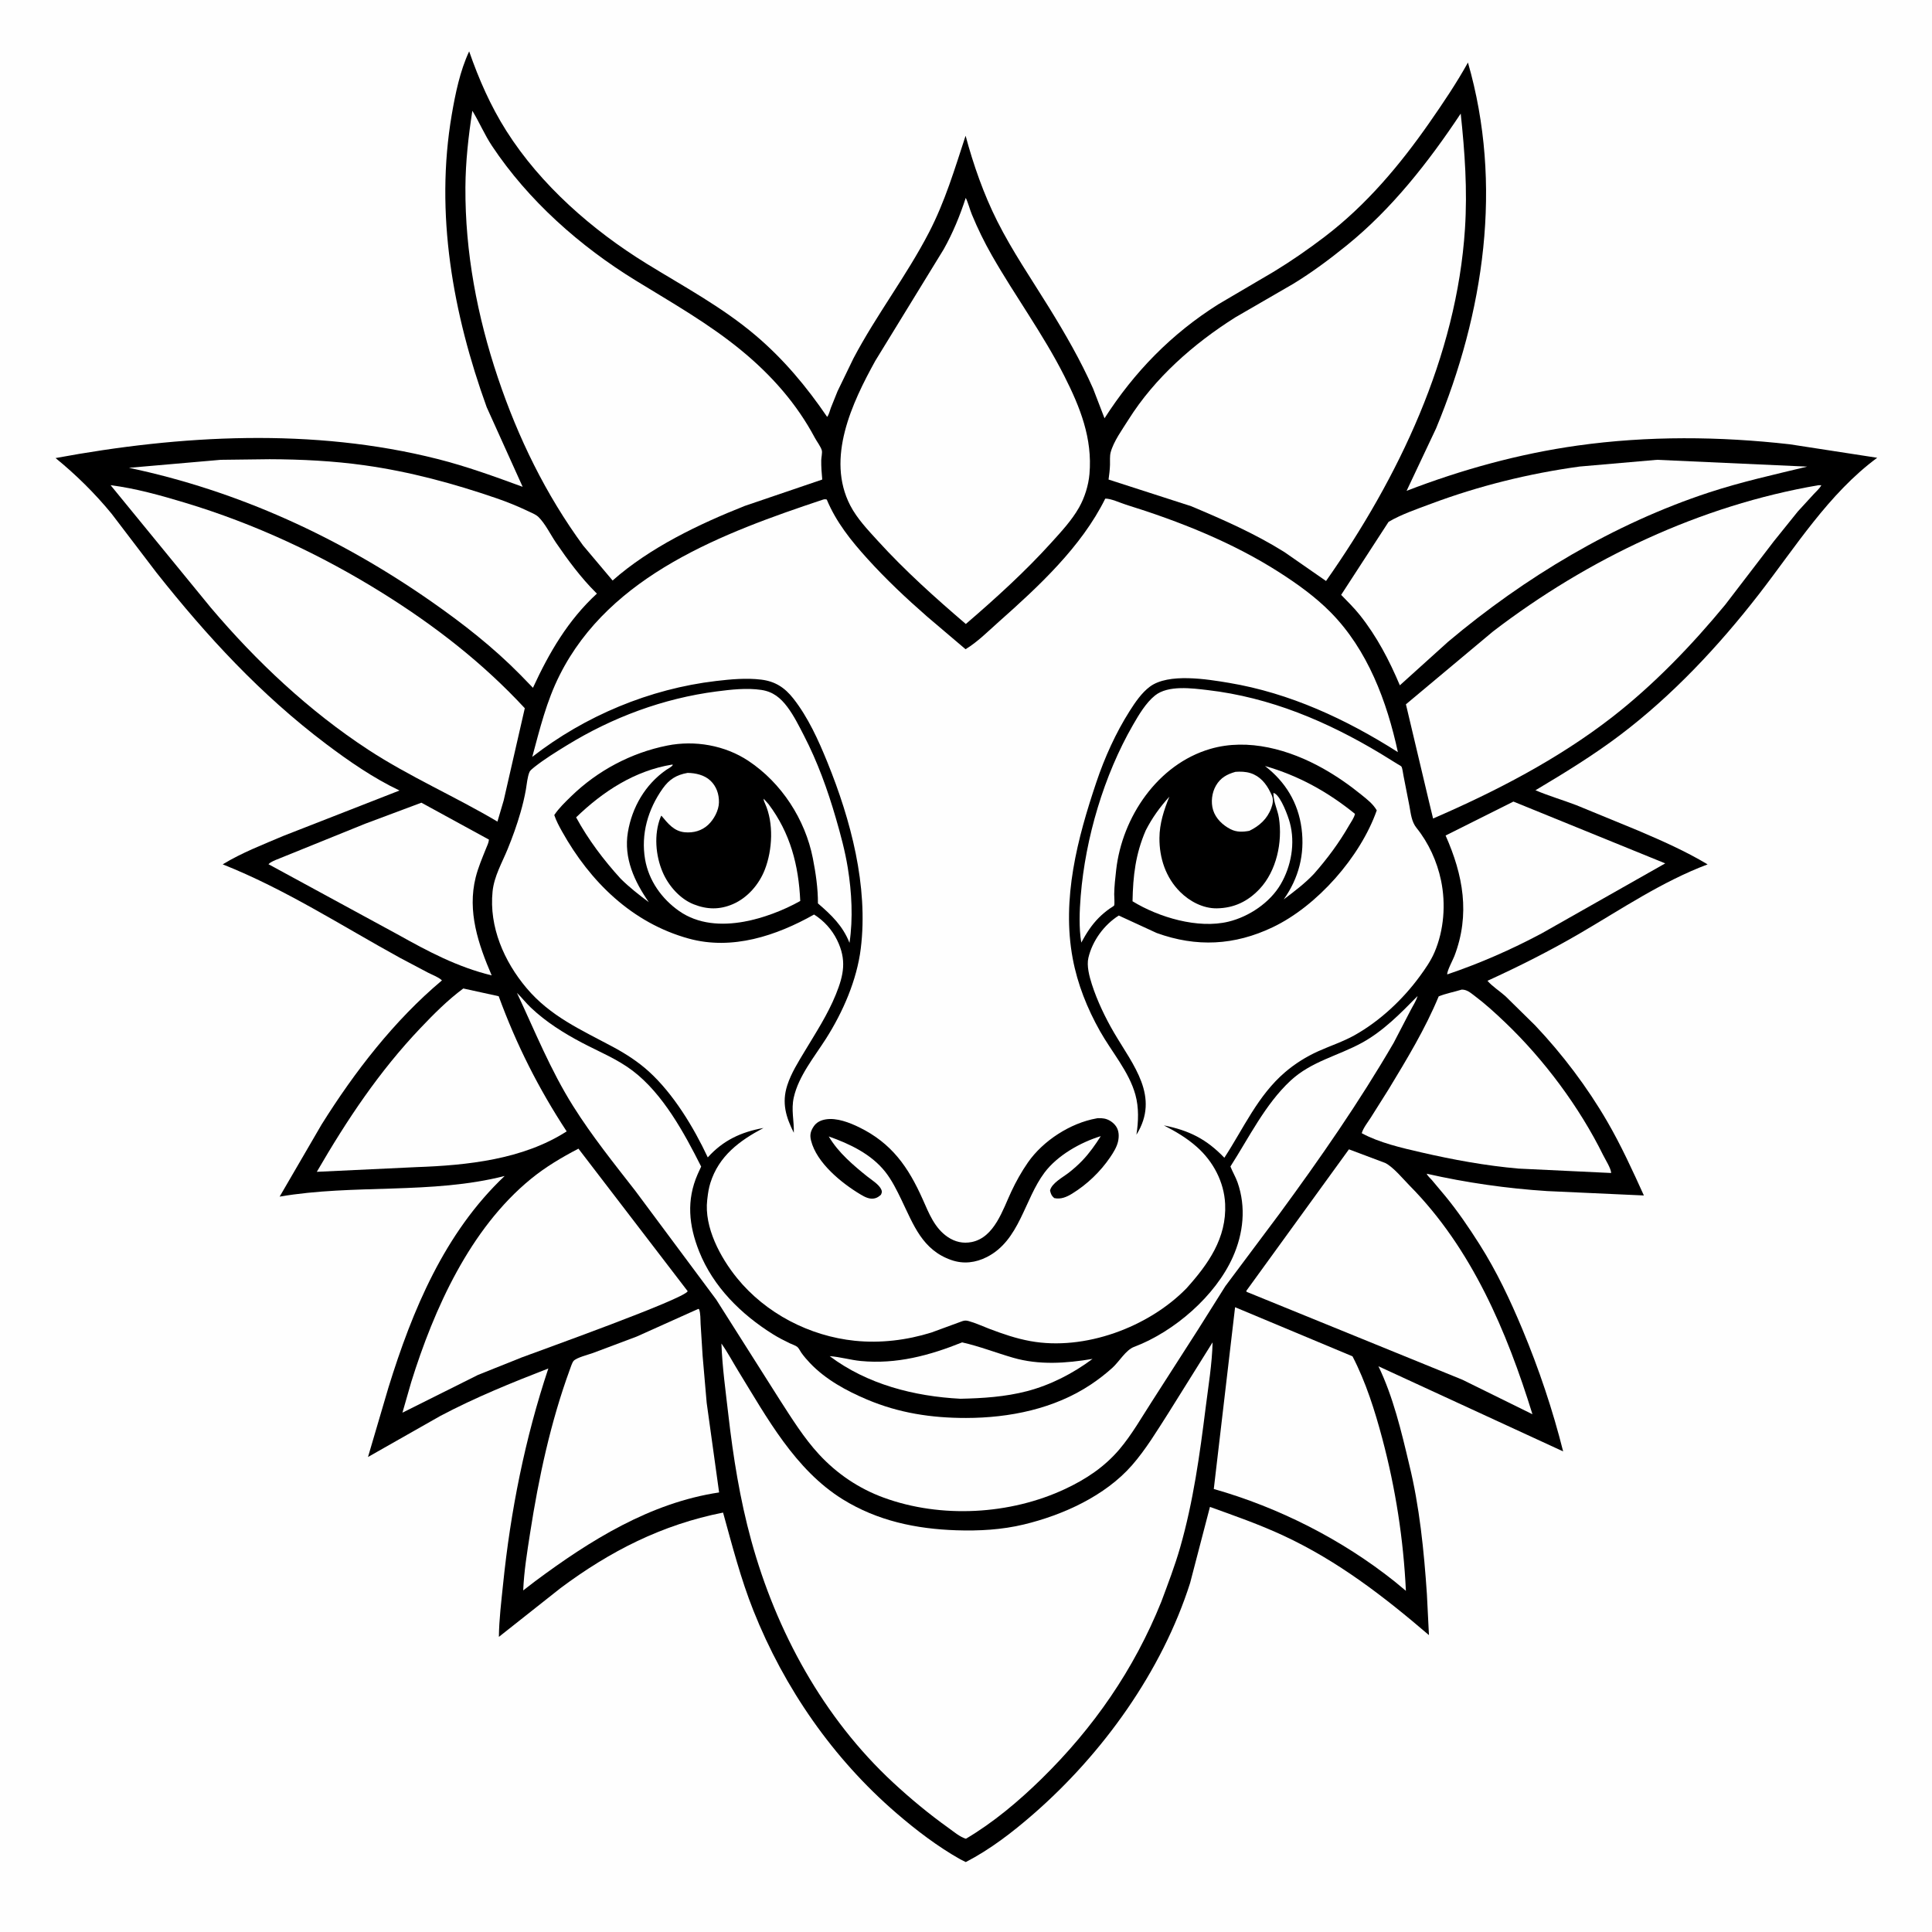 <svg version="1.1" xmlns="http://www.w3.org/2000/svg" style="display: block;" viewBox="0 0 2048 2048" width="1024" height="1024">
<path transform="translate(0,0)" fill="rgb(254,254,254)" d="M -0 -0 L 2048 0 L 2048 2048 L -0 2048 L -0 -0 z"/>
<path transform="translate(0,0)" fill="rgb(0,0,0)" d="M 497.325 54.453 C 507.579 83.906 519.963 112.218 536.685 138.632 C 573.118 196.18 627.985 244.102 685.625 279.604 C 724.983 303.846 765.341 325.377 800.856 355.459 C 830.566 380.623 854.962 409.848 876.817 441.914 C 878.785 439.457 879.639 435.354 880.724 432.383 L 887.841 414.697 L 904.654 379.971 C 928.815 334.092 960.775 292.61 984.609 246.707 C 1001.86 213.485 1011.98 179.211 1023.57 143.908 C 1031.9 174.853 1042.75 205.885 1057.16 234.519 C 1073.19 266.364 1093.22 295.565 1111.9 325.819 C 1128.97 353.462 1145.61 382.197 1158.74 411.939 L 1170.84 443.398 C 1202.47 394.137 1241.85 353.797 1291.47 322.559 L 1350.47 287.865 C 1369.03 276.561 1386.91 264.149 1404.2 250.979 C 1448.12 217.524 1483.76 175.187 1515.18 130.123 C 1529.73 109.258 1543.7 88.533 1556.09 66.295 C 1593.42 195.837 1573.23 331.351 1522.27 454.175 L 1491.05 520.313 C 1549.28 497.839 1610.43 480.993 1672.27 472.315 C 1746.6 461.884 1822.81 462.511 1897.28 470.972 L 1989.92 485.255 C 1938.48 523.188 1903.06 580.225 1864.44 630.002 C 1821.87 684.866 1772.74 737.342 1717.24 779.285 C 1688.83 800.748 1658.2 819.52 1627.63 837.702 C 1641.8 843.721 1656.67 848.056 1671.05 853.547 L 1736.57 880.484 C 1761.7 891.216 1786.66 902.19 1810.13 916.279 C 1761.64 934.582 1719.15 963.497 1674.61 989.483 C 1642.84 1008.01 1610.21 1024.41 1576.78 1039.7 C 1581.93 1045.67 1589.85 1050.66 1595.82 1056 L 1627.18 1086.84 C 1656.12 1117.35 1682.64 1152.48 1703.75 1188.87 C 1718.37 1214.06 1730.58 1240.75 1742.59 1267.25 L 1640.01 1262.59 C 1597.33 1259.85 1554.07 1253.66 1512.38 1244.19 C 1513.07 1246.29 1516.35 1249.16 1517.82 1250.88 L 1532.25 1268.1 C 1545.45 1284.23 1557.22 1301.48 1568.37 1319.08 C 1586.47 1347.6 1600.8 1377.97 1613.8 1409.1 C 1631.3 1451.02 1645.92 1494.49 1657 1538.55 L 1461.2 1448.3 C 1476.73 1480.41 1485.55 1517.44 1493.72 1552.04 C 1504.69 1596.33 1509.5 1644.27 1512.56 1689.73 L 1514.75 1733.29 C 1466.72 1692.15 1418.23 1654.69 1360.49 1627.82 C 1335.16 1616.04 1308.85 1606.84 1282.6 1597.38 L 1261.57 1678.02 C 1231.76 1771.64 1169.02 1858.88 1095.4 1923 C 1073.37 1942.18 1049.79 1960.41 1023.78 1973.86 L 1018 1970.99 C 993.805 1957.34 971.207 1940.09 950.192 1921.97 C 883.083 1864.12 831.445 1789.66 798.697 1707.43 C 785.191 1673.51 776.219 1638.5 766.482 1603.4 C 701.742 1616.22 646.617 1644.29 594.139 1683.5 L 528.843 1735.14 C 529.053 1716.63 531.382 1697.96 533.257 1679.55 C 541.145 1602.09 556.568 1524.57 581.259 1450.65 C 542.28 1465.76 503.813 1481.37 466.808 1500.93 L 390.097 1544.47 L 411.767 1470.84 C 437.167 1388.71 471.327 1306.76 534.947 1246.6 C 457.384 1266.36 375.17 1254.95 296.433 1268.47 L 340.915 1192 C 375.808 1136.27 417.926 1081.68 468.484 1039.27 C 464.961 1035.79 458.285 1033.42 453.839 1031.12 L 424.082 1015.39 C 361.724 981.133 302.49 942.618 236.072 916.244 C 256.16 903.973 278.919 895.242 300.538 886.036 L 423.487 837.981 C 395.928 824.899 369.641 806.748 345.353 788.403 C 276.276 736.232 219.46 674.66 165.877 607.015 L 118.228 544.481 C 100.641 523.026 80.403 503.079 58.902 485.57 C 191.521 460.977 331.965 453.21 463.874 486.574 C 494.936 494.431 524.056 505.09 554.035 516.044 L 515.911 431.619 C 480.103 332.553 460.929 226.497 478.873 121.582 C 482.679 99.33 487.687 74.945 497.325 54.453 z"/>
<path transform="translate(0,0)" fill="rgb(254,254,254)" d="M 1309.62 818.183 C 1314.92 817.801 1320.35 817.919 1325.47 819.514 C 1335.54 822.646 1342.13 830.552 1346.57 839.761 L 1347.39 841.5 L 1348.06 842.851 C 1350.2 847.433 1349.25 852.168 1347.54 856.75 C 1343.35 868.05 1334.97 875.602 1324.36 880.706 C 1317.49 881.991 1310.9 882.276 1304.43 878.975 C 1296.27 874.806 1288.7 867.71 1285.95 858.734 C 1283.38 850.348 1284.63 840.251 1288.98 832.743 C 1293.83 824.397 1300.66 820.737 1309.62 818.183 z"/>
<path transform="translate(0,0)" fill="rgb(254,254,254)" d="M 1340.91 811.981 C 1376.59 822.229 1407.49 839.35 1436.32 862.72 C 1435.55 866.746 1432.11 871.427 1430.06 875 C 1419.42 893.517 1406.91 910.352 1392.8 926.355 C 1383.32 936.446 1371.83 945.094 1360.79 953.397 C 1376.7 931.022 1383.27 905.572 1379.72 878.25 C 1376.16 850.917 1362.63 828.784 1340.91 811.981 z"/>
<path transform="translate(0,0)" fill="rgb(254,254,254)" d="M 712.416 810.5 L 713.229 810.659 C 712.775 812.558 707.947 814.916 706.078 816.22 C 683.986 831.626 669.992 855.773 665.584 882.19 C 660.989 909.731 672.575 934.486 687.764 956.343 C 677.196 948.47 667.259 940.707 657.879 931.413 C 639.845 911.623 623.533 889.994 610.705 866.432 C 639.192 838.898 672.807 816.963 712.416 810.5 z"/>
<path transform="translate(0,0)" fill="rgb(254,254,254)" d="M 1349.9 840.5 L 1351.47 841.155 C 1358.06 845.177 1365.25 864.604 1367.27 872.053 C 1373.16 893.795 1368.78 918.259 1357.5 937.492 C 1346.08 956.944 1323.87 971.761 1302.21 977.004 C 1269.83 984.838 1228.27 972.401 1200.53 955.389 C 1201.02 928.457 1203.7 905.379 1214.48 880.373 C 1221.43 866.779 1229.38 855.818 1239.58 844.51 C 1233.81 858.614 1229.14 872.983 1229.05 888.392 C 1228.93 909.632 1235.76 930.329 1251.04 945.5 C 1261.15 955.549 1275.38 963.089 1289.91 962.873 C 1308.16 962.603 1322.79 955.52 1335.22 942.336 C 1353.19 923.27 1359.68 892.577 1355.72 867.123 C 1354.36 858.405 1350.04 850.503 1349.9 841.618 L 1349.9 840.5 z"/>
<path transform="translate(0,0)" fill="rgb(254,254,254)" d="M 1019.91 1422.98 C 1038.49 1427.18 1055.71 1433.98 1073.92 1439.25 C 1101.64 1447.26 1130.08 1445.18 1158.14 1440.5 C 1137.32 1455.97 1113.67 1468.19 1088.46 1474.75 C 1065.52 1480.73 1041.7 1482.24 1018.09 1482.74 C 969.03 1480.19 919.38 1467.49 879.526 1437.59 C 890.462 1438.31 901.531 1441.67 912.586 1442.72 C 950.274 1446.31 985.304 1436.9 1019.91 1422.98 z"/>
<path transform="translate(0,0)" fill="rgb(254,254,254)" d="M 728.89 819.295 C 737.325 819.417 746.702 821.505 753.016 827.462 C 759.487 833.566 762.268 841.837 762.109 850.596 C 761.954 859.088 756.808 868.625 750.676 874.354 C 743.923 880.664 735.105 883.061 726 882.253 C 714.391 881.222 708.001 872.869 701.088 864.614 C 700.66 865.332 700.484 865.577 700.142 866.449 C 693.045 884.526 694.917 907.068 702.524 924.709 C 708.626 938.859 720.665 952.759 735.176 958.543 C 749.461 964.236 762.911 964.486 777.025 958.352 C 792.576 951.592 804.694 937.414 810.773 921.752 C 818.845 900.953 820.303 872.493 811.003 851.835 C 810.056 849.733 809.569 848.968 809.5 846.641 L 814.713 852.445 C 837.771 883.116 846.62 917.243 848.302 955.079 C 830.632 965.031 808.592 973.443 788.596 977.038 C 764.985 981.283 740.095 979.88 719.885 965.716 C 701.427 952.78 687.655 933.381 683.813 910.963 C 679.22 884.165 686.892 857.857 702.492 835.881 C 709.49 826.024 717.137 821.38 728.89 819.295 z"/>
<path transform="translate(0,0)" fill="rgb(254,254,254)" d="M 1604.28 849.703 L 1765.22 915.223 L 1634.42 989.336 C 1601.94 1006.65 1568.98 1021.1 1534.13 1032.92 C 1533.74 1029.32 1540.16 1017.51 1541.72 1013.45 C 1558.65 969.238 1551.01 927.624 1532.39 885.678 L 1604.28 849.703 z"/>
<path transform="translate(0,0)" fill="rgb(254,254,254)" d="M 446.694 850.894 L 518.299 890.021 C 518.026 893.424 516.423 896.421 515.164 899.568 C 511.197 909.484 506.855 919.629 504.254 930 C 495.152 966.288 507.068 1000.98 521.198 1033.97 C 484.442 1024.92 454.117 1008.72 421.349 990.438 L 284.585 916.093 C 287.505 912.83 296.685 909.998 300.878 908.104 L 387.044 873.209 L 446.694 850.894 z"/>
<path transform="translate(0,0)" fill="rgb(254,254,254)" d="M 1549.49 1049.02 C 1555.02 1048.99 1558.59 1052.21 1562.89 1055.44 C 1574.44 1064.11 1585.24 1073.98 1595.67 1083.95 C 1636.87 1123.29 1674.31 1173.6 1699.5 1224.67 C 1701.75 1229.22 1707.78 1238.62 1707.9 1243.42 L 1609.76 1238.76 C 1574.9 1235.7 1540.51 1229.39 1506.44 1221.55 C 1486 1216.84 1461.97 1211.33 1443.49 1201.23 C 1445.11 1195.67 1449.84 1189.75 1453 1184.83 L 1471.94 1154.78 C 1491.29 1122.82 1510.75 1090.79 1525.08 1056.2 C 1532.66 1053.12 1541.61 1051.46 1549.49 1049.02 z"/>
<path transform="translate(0,0)" fill="rgb(254,254,254)" d="M 491.111 1047.83 L 528.628 1056.04 C 547.274 1107.04 570.858 1153.9 600.687 1199.31 C 554.436 1229.08 495.442 1235.3 441.573 1237.19 L 335.832 1242.18 C 367.769 1187.12 401.849 1135.86 445.851 1089.63 C 460.103 1074.65 474.486 1060.2 491.111 1047.83 z"/>
<path transform="translate(0,0)" fill="rgb(254,254,254)" d="M 1309.24 1385.7 L 1433.71 1437.76 C 1447.87 1465.06 1457.4 1495.35 1465.3 1525 C 1479.35 1577.75 1487.74 1631.84 1490.31 1686.36 L 1478.44 1676.5 C 1422.46 1631.86 1355.49 1597.96 1286.67 1578.39 L 1309.24 1385.7 z"/>
<path transform="translate(0,0)" fill="rgb(254,254,254)" d="M 740.149 1387.5 L 740.994 1387.75 C 742.762 1392.07 742.384 1398.81 742.684 1403.57 L 744.802 1437.29 L 749.106 1487.02 L 762.286 1582.05 C 689.252 1592.99 625.463 1632.87 567.265 1676.18 L 554.612 1685.91 C 555.481 1665.5 558.814 1645.16 561.942 1625 C 571.038 1566.38 583.64 1507.6 604.035 1451.8 C 604.875 1449.5 606.465 1444.37 608.07 1442.58 C 611.157 1439.13 623.587 1436.01 628.282 1434.33 L 674.929 1416.81 L 740.149 1387.5 z"/>
<path transform="translate(0,0)" fill="rgb(254,254,254)" d="M 613.161 1217.62 L 728.991 1368.75 C 725.322 1376.98 573.16 1431.35 553 1438.94 L 506.753 1457.45 L 426.591 1497.51 L 435.927 1465.02 C 460.154 1387.33 498.218 1302.59 562.561 1249.88 C 578.254 1237.02 595.259 1227 613.161 1217.62 z"/>
<path transform="translate(0,0)" fill="rgb(254,254,254)" d="M 1429.93 1218.34 L 1468.39 1232.8 C 1477.19 1237.28 1487.4 1249.88 1494.39 1256.95 C 1560.04 1323.34 1597.25 1411.26 1624.46 1499.16 L 1550.26 1462.6 L 1321.43 1369.39 L 1321.12 1368.39 L 1429.93 1218.34 z"/>
<path transform="translate(0,0)" fill="rgb(254,254,254)" d="M 1756.46 487.417 L 1915.72 494.63 C 1880.75 503.109 1845.74 510.808 1811.5 522.075 C 1710.62 555.272 1616.14 612.048 1535.12 680.232 L 1483.9 726.454 C 1472.63 699.829 1459.49 674.584 1441.4 651.886 C 1435.4 644.362 1428.36 637.502 1421.68 630.583 L 1471.95 553.174 C 1485.53 545.189 1502.07 539.596 1516.84 534.063 C 1567.58 515.061 1620.8 501.909 1674.5 494.551 L 1756.46 487.417 z"/>
<path transform="translate(0,0)" fill="rgb(254,254,254)" d="M 233.991 487.42 L 285.796 486.788 C 319.526 486.911 353.324 488.564 386.754 493.276 C 434.53 500.009 480.858 512.535 526.407 528.212 C 537.65 532.081 548.659 536.542 559.391 541.665 C 562.908 543.344 567.91 545.255 570.728 547.974 C 577.874 554.867 583.762 567.042 589.5 575.45 C 601.83 593.517 615.938 612.555 631.437 627.951 L 632.756 629.25 C 602.131 657.403 582.159 691.74 564.944 729.095 L 551.696 715.427 C 522.934 686.215 490.84 661.091 457.292 637.676 C 360.077 569.824 253.011 520.428 136.696 495.898 L 233.991 487.42 z"/>
<path transform="translate(0,0)" fill="rgb(254,254,254)" d="M 117.227 514.315 C 143.767 517.687 170.42 525.169 196 532.876 C 269.943 555.156 340.319 587.968 405.799 628.854 C 461.137 663.408 511.949 702.837 556.304 750.758 L 533.932 848.478 L 527.308 870.925 C 482.419 844.288 434.21 823.417 390.467 794.812 C 327.625 753.718 271.662 701.088 223.237 643.872 L 117.227 514.315 z"/>
<path transform="translate(0,0)" fill="rgb(254,254,254)" d="M 1927.74 514.327 L 1930.7 514.35 C 1928.88 517.82 1925.46 520.746 1922.79 523.624 L 1905.75 542.213 L 1880.42 573.682 L 1828.84 641.016 C 1793.5 683.887 1753.05 725.91 1709.09 760.088 C 1651.86 804.584 1585.46 838.974 1519.13 867.653 L 1514.8 849.753 L 1490.34 746.592 L 1582.75 669.288 C 1683.48 592.205 1802.27 535.816 1927.74 514.327 z"/>
<path transform="translate(0,0)" fill="rgb(254,254,254)" d="M 1023.73 209.744 C 1026.43 215.208 1027.92 221.792 1030.29 227.53 C 1036.35 242.216 1043.42 256.695 1051.3 270.5 C 1076.04 313.889 1105.65 353.927 1128.26 398.644 C 1145.01 431.757 1158.19 464.685 1154.88 502.5 C 1153.83 514.543 1149.77 527.55 1143.79 538.067 C 1136.13 551.546 1125.15 563.369 1114.79 574.831 C 1086.71 605.906 1055.55 634.178 1023.82 661.465 C 991.221 633.57 959.258 604.914 930.354 573.143 C 919.933 561.689 908.473 549.666 901.299 535.807 C 875.378 485.734 903.258 426.996 927.884 382.432 L 1000.39 264.185 C 1010.12 246.866 1017.59 228.603 1023.73 209.744 z"/>
<path transform="translate(0,0)" fill="rgb(254,254,254)" d="M 547.986 1052.49 C 553.12 1057.49 557.539 1063.19 562.757 1068.15 C 578.669 1083.25 597.52 1095.11 616.841 1105.29 C 634.95 1114.83 654.268 1122.59 670.663 1135.05 C 702.878 1159.54 725.362 1201.12 743.257 1236.61 L 739.577 1244.64 C 727.459 1272.29 730.165 1299.01 741.091 1326.5 C 756.032 1364.09 785.638 1393.29 819.447 1414.4 C 825.13 1417.94 830.955 1420.93 836.978 1423.84 C 839.251 1424.94 843.384 1426.29 845.201 1427.78 C 846.713 1429.02 848.225 1432.2 849.398 1433.88 C 852.176 1437.84 855.301 1441.43 858.635 1444.93 C 875.216 1462.36 897 1474.2 918.936 1483.5 C 952.829 1497.88 987.486 1503.14 1024.04 1503.1 C 1070.12 1503.04 1117.69 1493.47 1156.54 1467.53 C 1164.5 1462.21 1172.06 1456.36 1179.17 1449.94 C 1186.37 1443.44 1193.21 1431.25 1202.05 1427.79 L 1202.94 1427.47 C 1244.87 1411.38 1288.4 1373.84 1306.86 1332.52 C 1318.06 1307.45 1321.04 1279.64 1311.87 1253.42 C 1309.83 1247.59 1306.53 1242.3 1304.31 1236.52 C 1323.92 1205.96 1341.13 1170.6 1367.88 1145.68 C 1390.09 1124.99 1418.21 1119.4 1443.95 1105.26 C 1466.33 1092.97 1484.96 1073.93 1502.69 1055.84 C 1501.3 1060.91 1497.67 1066.27 1495.28 1070.99 L 1477.36 1105.43 C 1440.6 1168.64 1399.6 1227.61 1356.39 1286.51 L 1298.95 1363.34 L 1270.04 1409.29 L 1221.28 1485.29 C 1210.25 1502.33 1199.84 1520.73 1186.71 1536.25 C 1170.89 1554.96 1151.25 1567.98 1129.21 1578.32 C 1070.76 1605.75 997.554 1609.78 936.793 1587.58 C 910.427 1577.94 887.209 1562.27 868.197 1541.69 C 852.222 1524.41 839.289 1503.57 826.55 1483.83 L 759.244 1377.64 L 673.437 1262.3 C 650.581 1232.97 627.322 1203.98 607.503 1172.45 C 583.451 1134.18 567.073 1093.15 547.986 1052.49 z"/>
<path transform="translate(0,0)" fill="rgb(254,254,254)" d="M 1548.42 120.407 C 1552.77 161.398 1555.6 201.201 1552.93 242.5 C 1544.17 377.779 1482.52 506.44 1405.65 615.879 L 1361.33 585.092 C 1330.02 565.538 1296.68 550.896 1262.75 536.618 L 1175.11 508.332 C 1175.84 503.11 1176.49 497.92 1176.64 492.644 C 1176.76 488.549 1176.28 483.536 1177.33 479.577 C 1180.39 467.936 1189.68 455.283 1196.13 445 C 1224.05 400.504 1265.38 364.23 1309.55 336.378 L 1370.53 301.075 C 1390.66 288.839 1409.22 274.972 1427.52 260.179 C 1475.52 221.361 1514.43 171.561 1548.42 120.407 z"/>
<path transform="translate(0,0)" fill="rgb(254,254,254)" d="M 500.706 117.433 C 508.165 129.567 513.516 142.601 521.498 154.612 C 560.071 212.657 614.751 261.028 673.89 297.354 C 712.569 321.113 751.463 343.051 786.635 372.094 C 817.962 397.963 844.618 428.082 863.767 464.086 C 865.771 467.854 870.316 473.791 871.212 477.649 C 871.755 479.984 870.591 485.185 870.551 487.824 C 870.447 494.7 870.965 501.498 871.616 508.336 L 789.473 536.292 C 740.688 555.671 688.93 580.419 649.38 615.366 L 618.096 578.233 C 578.501 524.209 549.117 463.909 527.818 400.508 C 505.915 335.311 492.97 267.538 493.357 198.6 C 493.51 171.376 496.565 144.303 500.706 117.433 z"/>
<path transform="translate(0,0)" fill="rgb(254,254,254)" d="M 764.732 1424.21 C 771.266 1433.36 776.733 1443.8 782.639 1453.4 C 812.959 1502.71 842.838 1558.04 893.39 1589.38 C 930.131 1612.16 970.996 1620.72 1013.75 1622.16 C 1037.79 1622.96 1061.96 1621.64 1085.42 1615.98 C 1126.78 1606.01 1171.43 1585.79 1199.93 1553.27 C 1214.56 1536.57 1226.47 1516.73 1238.44 1498.04 L 1285.39 1422.93 C 1284.89 1445.54 1280.88 1469.56 1278.06 1492.03 C 1271.81 1541.95 1264.91 1591.9 1251.01 1640.38 C 1245.43 1659.85 1238.1 1678.91 1231.04 1697.89 C 1202.04 1769.83 1159.31 1831.54 1103.96 1885.75 C 1079.9 1909.32 1052.98 1931.98 1023.91 1949.16 C 1017.53 1947.27 1010.74 1941.49 1005.33 1937.62 C 984.698 1922.85 965.266 1906.76 946.666 1889.51 C 872.885 1821.1 822.811 1729.37 796.337 1632.92 C 784.346 1589.24 777.21 1544.51 772.062 1499.56 C 769.187 1474.46 765.669 1449.48 764.732 1424.21 z"/>
<path transform="translate(0,0)" fill="rgb(254,254,254)" d="M 872.735 529.5 C 875.147 529.106 873.931 529.112 876.383 529.5 C 886.466 553.665 902.149 573.121 919.561 592.363 C 939.211 614.078 960.632 634.239 982.671 653.495 L 1023.53 688.201 C 1036.14 680.614 1047.47 669.145 1058.48 659.381 C 1100.63 621.987 1146.36 579.734 1171.61 528.567 C 1177.28 528.272 1187.81 533.181 1193.5 534.951 C 1249.84 552.47 1306.62 574.945 1356.45 606.928 C 1375.66 619.263 1394.41 632.757 1410.5 649.038 C 1449.8 688.799 1470.2 743.59 1481.81 797.278 C 1426.92 762.354 1367.26 734.639 1302.72 723.852 C 1279.52 719.975 1238.75 713.225 1218.99 727.837 C 1210.24 734.305 1203.31 744.522 1197.56 753.583 C 1182.71 776.964 1170.98 803.015 1162.16 829.218 C 1142.09 888.858 1125.32 952.761 1137.11 1016 C 1142.18 1043.21 1152.48 1068.92 1166.01 1093 C 1178.32 1114.92 1196.75 1135.9 1203.53 1160.34 C 1207.37 1174.19 1206.83 1188.82 1204.66 1202.87 C 1229.84 1162.43 1201.25 1129.33 1180.96 1094.75 C 1171.75 1079.04 1162.98 1060.72 1157.42 1043.36 C 1154.75 1035.02 1151.72 1023.76 1153.77 1015.18 C 1158.05 997.175 1170.36 980.351 1185.95 970.51 L 1226.17 989.032 C 1268.41 1004.3 1308.6 1002.19 1349 982.971 C 1396.29 960.473 1442.06 908.344 1459.43 859.006 C 1455.37 852.079 1449.38 847.55 1443.25 842.567 C 1430.53 832.219 1416.78 822.649 1402.48 814.624 C 1367.01 794.709 1323.23 782.131 1282.98 793.863 C 1227.17 810.13 1189.48 866.21 1183.19 922.14 C 1182.23 930.71 1181.24 939.162 1181.1 947.794 C 1181.06 949.838 1181.77 958.503 1181.01 959.897 C 1180.67 960.512 1176.86 962.748 1176.08 963.317 C 1172.13 966.168 1168.3 969.319 1164.87 972.767 C 1157 980.662 1151.49 989.432 1146.21 999.178 C 1143.58 983.704 1144.32 965.27 1145.6 949.667 C 1150.62 888.342 1170.21 821.905 1200.99 768.5 C 1207.12 757.859 1214.67 745.013 1224.4 737.222 C 1238.27 726.109 1263.58 729.58 1280.04 731.499 C 1346.53 739.25 1406.83 764.753 1463.7 798.967 L 1481.11 809.724 C 1481.85 810.194 1485.22 811.971 1485.6 812.63 C 1486.71 814.508 1487.25 819.916 1487.75 822.249 L 1494.02 854.241 C 1495.53 862.388 1496.23 870.993 1501.58 877.625 C 1514.43 893.554 1523.36 913.259 1527.55 933.29 C 1532.76 958.231 1530.7 986.022 1520.61 1009.5 C 1516.7 1018.61 1510.78 1027.07 1504.95 1035.04 C 1486.96 1059.63 1462.68 1082.33 1436.11 1097.27 C 1423.68 1104.25 1410.21 1108.57 1397.28 1114.41 C 1384.57 1120.15 1372.76 1127.56 1362.16 1136.63 C 1333.29 1161.37 1318.23 1196.09 1297.87 1227.27 C 1278.88 1207.47 1260.52 1198.29 1233.76 1192.97 C 1246.49 1199.53 1257.97 1206.26 1268.75 1215.82 C 1286.06 1231.17 1297.63 1252.99 1298.7 1276.25 C 1300.38 1312.48 1280.75 1340.08 1257.67 1365.72 C 1217.33 1407.02 1149.59 1432.1 1092.17 1421.62 C 1077.12 1418.88 1063.07 1414.04 1048.8 1408.63 C 1041.57 1405.89 1034.29 1402.44 1026.86 1400.4 C 1024.43 1399.73 1022.64 1399.64 1020.25 1400.45 L 1019 1400.9 L 987.209 1412.56 C 961.206 1420.66 933.362 1424.05 906.205 1421.27 C 858.212 1416.35 811.761 1392.35 781.247 1354.77 C 763.607 1333.04 746.304 1300.97 749.675 1271.99 L 749.914 1270 C 750.535 1264.52 751.36 1259.27 753.013 1254 C 762.004 1225.31 783.915 1209.13 809.334 1195.69 C 785.627 1199.97 766.649 1208.73 750.27 1226.89 C 735.317 1194.96 713.957 1159.65 687.898 1135.91 C 676.497 1125.52 663.153 1116.92 649.586 1109.65 C 615.845 1091.55 583.526 1077.51 558.097 1047.33 C 534.372 1019.17 518.331 982.517 522.142 945 C 523.776 928.917 532.15 914.685 538.161 899.988 C 543.349 887.304 548.028 874.272 551.803 861.097 C 554.072 853.176 556.003 845.235 557.44 837.12 C 558.443 831.458 559.047 823.332 561.395 818.097 C 562.034 816.671 564.729 814.571 566.007 813.5 L 566.932 812.756 C 577.488 804.48 589.342 797.151 600.775 790.13 C 649.245 760.368 702.989 740.321 759.487 732.964 C 774.88 730.959 791.613 729.05 807.062 731.351 C 819.425 733.193 827.402 739.754 834.661 749.425 C 841.56 758.617 846.891 769.416 852.164 779.622 C 866.655 807.666 877.253 837.038 886.042 867.292 C 891.05 884.533 895.845 902.267 898.7 920 C 902.871 945.903 904.38 973.497 900.511 999.469 C 893.368 981.448 881.525 970.088 867.037 957.628 C 867.144 941.869 864.682 925.183 861.636 909.733 C 853.52 868.566 828.45 829.899 793.398 806.598 C 768.487 790.038 736.568 784.474 707.324 790.319 C 669.062 797.966 633.467 816.857 605.478 844.091 C 599.096 850.301 592.533 856.564 587.549 863.984 C 589.56 870.012 592.656 875.778 595.748 881.318 C 625.565 934.74 670.087 978.399 730.125 994.936 C 776.082 1007.59 822.903 992 862.951 969.437 C 873.414 976.056 881.882 985.36 887.338 996.479 C 897.622 1017.44 894.492 1033.35 886.03 1054.19 C 877.386 1075.48 865.026 1094.38 853.265 1113.97 C 846.29 1125.59 838.648 1137.61 834.5 1150.57 C 828.559 1169.14 833.047 1184.02 841.475 1200.77 C 841.865 1187.95 838.49 1176.49 841.438 1163.35 C 846.537 1140.64 863.18 1120.51 875.5 1101.16 C 893.487 1072.92 908.318 1038.99 912.454 1005.5 C 920.625 939.35 901.801 868.887 877.06 808 C 867.585 784.682 856.688 760.533 841.082 740.607 C 831.866 728.839 821.721 722.244 806.85 720.426 C 791.218 718.515 774.672 720.046 759.085 721.879 C 688.702 730.157 620.088 758.843 564.215 802.325 C 572.386 772.236 579.185 743.622 593.332 715.5 C 646.781 609.251 766.737 564.814 872.735 529.5 z"/>
<path transform="translate(0,0)" fill="rgb(0,0,0)" d="M 1163.78 1185.3 C 1166.02 1185.18 1168.29 1185.31 1170.5 1185.71 C 1175.42 1186.6 1180.29 1189.9 1183.09 1194.03 C 1186.21 1198.63 1186.35 1204.44 1185.25 1209.71 C 1183.97 1215.81 1180.2 1221.8 1176.71 1226.92 C 1166.32 1242.15 1152.29 1255.58 1136.6 1265.25 C 1130.7 1268.89 1124.48 1271.6 1117.5 1270 C 1114.57 1267.49 1114.01 1265.69 1113.08 1262 C 1114.81 1254.17 1126.8 1247.93 1133 1243.07 C 1138.04 1239.12 1142.88 1234.86 1147.31 1230.23 C 1154.8 1222.41 1161.1 1213.49 1166.88 1204.36 C 1145.35 1210.94 1120.91 1224.74 1107.19 1243.05 C 1085.74 1271.65 1080.88 1314.85 1046.15 1332.5 C 1034.13 1338.61 1021.28 1340.14 1008.52 1335.72 C 977.864 1325.11 968.435 1298.58 955.617 1271.95 C 950.75 1261.84 945.409 1251.02 938.417 1242.18 C 923.507 1223.32 900.614 1212.47 878.486 1204.68 C 883.921 1213.65 889.952 1220.81 897.457 1228.14 C 904.333 1234.84 911.718 1241.05 919.231 1247.03 C 923.838 1250.7 931.975 1255.64 934.245 1261.06 C 935.296 1263.56 934.766 1264.09 933.839 1266.5 C 931.839 1268.19 930.213 1269.51 927.638 1270.21 C 922.11 1271.72 916.942 1268.99 912.294 1266.22 C 892.18 1254.25 865.556 1232.68 859.715 1208.93 C 858.315 1203.23 859.11 1199.38 862.374 1194.33 C 865.356 1189.7 870.026 1187.46 875.354 1186.59 C 886.938 1184.69 900.468 1189.96 910.716 1194.96 C 945.233 1211.8 962.904 1237.14 978.167 1271.44 C 984.739 1286.21 990.674 1301.82 1004.64 1311.27 C 1012.32 1316.47 1020.89 1318.45 1030.06 1316.61 C 1054.19 1311.75 1063.06 1282.16 1072.08 1263 C 1077.09 1252.35 1082.9 1241.95 1089.62 1232.29 C 1105.66 1209.21 1134.63 1190.47 1162.38 1185.54 L 1163.78 1185.3 z"/>
</svg>